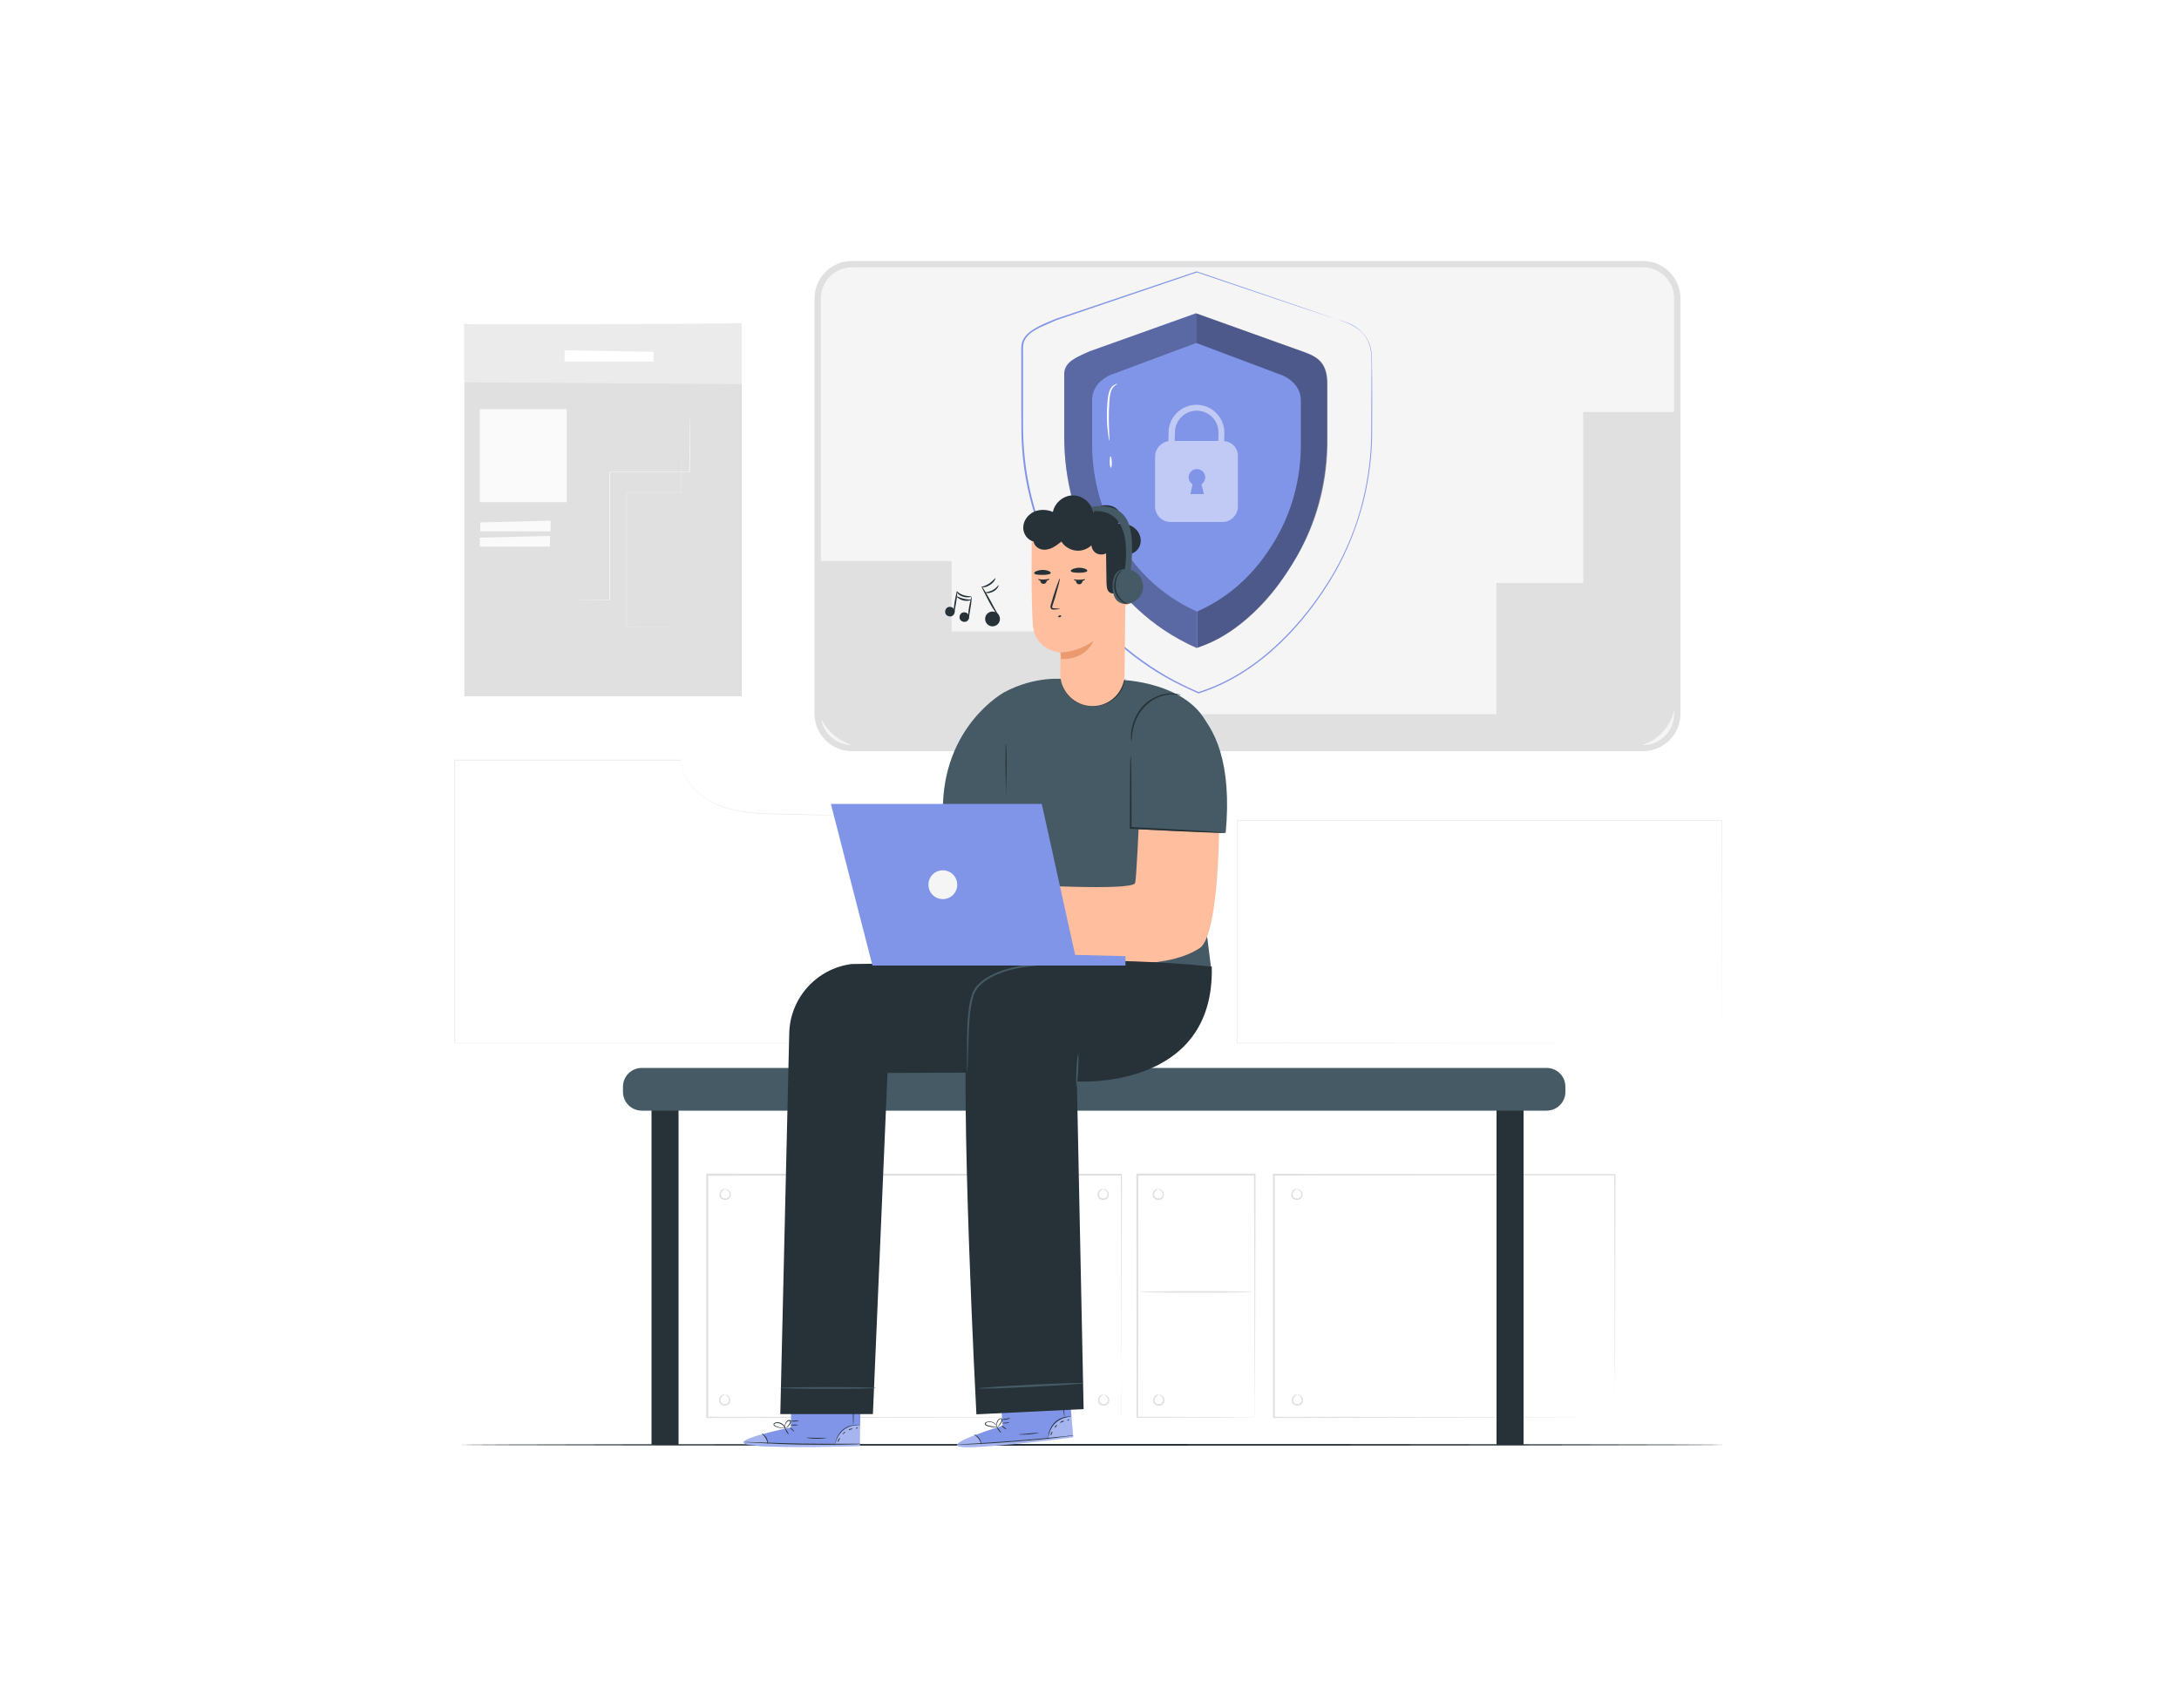 <?xml version="1.0" encoding="utf-8"?>
<!-- Generator: Adobe Illustrator 27.1.0, SVG Export Plug-In . SVG Version: 6.00 Build 0)  -->
<svg version="1.1" xmlns="http://www.w3.org/2000/svg" xmlns:xlink="http://www.w3.org/1999/xlink" x="0px" y="0px"
	 viewBox="0 0 1000 784" style="enable-background:new 0 0 1000 784;" xml:space="preserve">
<style type="text/css">
	.st0{fill:#FFFFFF;}
	.st1{display:none;}
	.st2{display:inline;fill:#F5F5F5;}
	.st3{fill:#F5F5F5;}
	.st4{fill:#E0E0E0;}
	.st5{fill:#EBEBEB;}
	.st6{fill:#FAFAFA;}
	.st7{fill:#263238;}
	.st8{fill:#455A64;}
	.st9{fill:#8095E8;}
	.st10{opacity:0.3;}
	.st11{opacity:0.4;}
	.st12{opacity:0.5;fill:#FFFFFF;}
	.st13{fill:#FFBE9D;}
	.st14{fill:#EB996E;}
</style>
<g id="Background_Complete">
	<rect x="-6.3" class="st0" width="1006.3" height="784"/>
</g>
<g id="Background_Simple" class="st1">
	<path class="st2" d="M684.5,162.1c12.3,54.9-10.9,114.5-52.8,152c-41.9,37.5-100.1,54.1-156.3,51.3c-40.1-2-94.3-17.2-124.9-43.3
		c-30.6-26-42.4-61.5-34.8-100.9c2.9-14.9,16.5-32.4,29-40.9c20-13.6,46.9-7.5,70.2-0.9s50.1,12.7,70.2-0.8
		c15.4-10.4,22.1-29.4,32.7-44.7c18-26,49.8-41.9,81.4-40.7c5.3,0.2,10.5,0.9,15.7,2c32.4,6.9,58.3,31.4,68.3,63L684.5,162.1z"/>
</g>
<g id="Floor">
</g>
<g id="Bench">
</g>
<g id="Shield">
</g>
<g id="Character">
	<g>
		<g>
			<g>
				<g>
					<path class="st3" d="M754,343.4H391c-8.7,0-15.7-7-15.7-15.7V137c0-8.7,7-15.7,15.7-15.7h363c8.7,0,15.7,7,15.7,15.7v190.7
						C769.7,336.3,762.7,343.4,754,343.4z"/>
					<path class="st4" d="M754,344.8H391c-9.5,0-17.2-7.7-17.2-17.2V137c0-9.5,7.7-17.2,17.2-17.2h363c9.5,0,17.2,7.7,17.2,17.2
						v190.7C771.2,337.1,763.5,344.8,754,344.8z M391,122.7c-7.9,0-14.3,6.4-14.3,14.3v190.7c0,7.9,6.4,14.3,14.3,14.3h363
						c7.9,0,14.3-6.4,14.3-14.3V137c0-7.9-6.4-14.3-14.3-14.3H391z"/>
				</g>
				<g>
					<path class="st4" d="M374.3,257.5h62.4v32.3h56.9v38h193.1v-60.2h39.9v-78.5h42.2v132.2c0,12-9.7,21.7-21.7,21.7H397.9
						c-13,0-23.6-10.6-23.6-23.6V257.5z"/>
				</g>
			</g>
			<g>
				<g>
					<path class="st5" d="M396.6,374.6c0,2.2-0.5,40.1-1.4,104.2l0,0.1h-0.1c-49.5,0-114.6,0-186.4,0h-0.2v-0.2c0-6.1,0-12.7,0-19.3
						c0-39,0-76.4,0-110.6v-0.1l0.1,0c39.1,0,74.2,0,103.7,0l0.1,0l0,0.1c0.3,3.7,1.7,7.1,3.7,10c2,2.9,4.5,5.3,7.2,7.2
						c5.5,3.8,11.7,5.5,17.5,6.4c5.8,0.9,11.3,1,16.3,1.1c5,0.1,9.6,0.2,13.8,0.3C387.3,374.4,395.6,374.6,396.6,374.6
						c-1.1,0-9.3-0.2-25.7-0.5c-4.1-0.1-8.7-0.2-13.7-0.3c-5-0.1-10.5-0.2-16.3-1.1c-5.8-0.9-12-2.6-17.5-6.4
						c-2.7-1.9-5.3-4.3-7.3-7.2c-2-2.9-3.4-6.4-3.7-10.1l0.1,0.1c-29.4,0-64.6,0-103.7,0l0.1-0.1c0,34.2,0,71.6,0,110.6
						c0,6.6,0,13.2,0,19.3l-0.2-0.2c71.8,0,136.9,0,186.4,0l-0.1,0.1C396,414.7,396.6,376.8,396.6,374.6z"/>
				</g>
			</g>
			<g>
				<g>
					<g>
						<path class="st4" d="M514.7,650.6c0,0,0-0.7,0-2c0-1.3,0-3.3,0-5.8c0-5.1,0-12.6-0.1-22.3c0-19.3-0.1-47.1-0.2-81.2l0.3,0.3
							c-51.1,0-117.6,0.1-190.1,0.1h0l0.4-0.4c0,39.4,0,77.1,0,111.4l-0.4-0.4c55.7,0.1,103.2,0.1,136.7,0.2
							c16.8,0,30.1,0.1,39.3,0.1c4.6,0,8.1,0,10.5,0c1.2,0,2.1,0,2.7,0C514.4,650.5,514.7,650.6,514.7,650.6s-0.3,0-0.9,0
							c-0.6,0-1.5,0-2.7,0c-2.4,0-5.9,0-10.4,0c-9.1,0-22.4,0.1-39.2,0.1c-33.6,0-81.2,0.1-137,0.2l-0.4,0l0-0.4
							c0-34.3,0-71.9,0-111.4l0-0.4h0.4h0c72.5,0,139,0.1,190.1,0.1l0.3,0l0,0.3c-0.1,34.2-0.1,62.1-0.2,81.4
							c0,9.6-0.1,17.1-0.1,22.2c0,2.5,0,4.5,0,5.8C514.7,649.9,514.7,650.6,514.7,650.6z"/>
					</g>
				</g>
				<g>
					<g>
						<path class="st4" d="M506.2,545.9c0,0.1-0.9,0.2-1.5,1.2c-0.3,0.5-0.5,1.2-0.2,1.9c0.2,0.7,1,1.1,1.9,1.1
							c0.9,0,1.6-0.6,1.8-1.3c0.2-0.7-0.1-1.4-0.4-1.9C507.1,546,506.2,546.1,506.2,545.9c0,0,0.2-0.1,0.6-0.1c0.4,0,1,0.3,1.4,0.8
							c0.5,0.5,0.9,1.4,0.6,2.4c-0.2,1-1.3,1.8-2.4,1.8c-1.1,0.1-2.3-0.6-2.6-1.6c-0.3-1,0-1.9,0.4-2.5c0.4-0.6,1-0.9,1.4-1
							C506,545.8,506.2,545.9,506.2,545.9z"/>
					</g>
				</g>
				<g>
					<g>
						<path class="st4" d="M332.7,545.9c0,0.1-0.9,0.2-1.5,1.2c-0.3,0.5-0.5,1.2-0.2,1.9c0.2,0.7,1,1.1,1.9,1.1
							c0.9,0,1.6-0.6,1.8-1.3c0.2-0.7-0.1-1.4-0.4-1.9C333.6,546,332.7,546.1,332.7,545.9c0,0,0.2-0.1,0.6-0.1c0.4,0,1,0.3,1.4,0.8
							c0.5,0.5,0.9,1.4,0.6,2.4c-0.2,1-1.3,1.8-2.4,1.8c-1.1,0.1-2.3-0.6-2.6-1.6c-0.3-1,0-1.9,0.4-2.5c0.4-0.6,1-0.9,1.4-1
							C332.5,545.8,332.7,545.9,332.7,545.9z"/>
					</g>
				</g>
				<g>
					<g>
						<path class="st4" d="M506.4,640.3c0,0.1-0.9,0.2-1.5,1.2c-0.3,0.5-0.5,1.2-0.2,1.9c0.2,0.7,1,1.1,1.9,1.1
							c0.9,0,1.6-0.6,1.8-1.3c0.2-0.7-0.1-1.4-0.4-1.9C507.3,640.3,506.4,640.4,506.4,640.3c0,0,0.2-0.1,0.6-0.1
							c0.4,0,1,0.3,1.4,0.8c0.5,0.5,0.9,1.4,0.6,2.4c-0.2,1-1.3,1.8-2.4,1.8c-1.1,0.1-2.3-0.6-2.6-1.6c-0.3-1,0-1.9,0.4-2.5
							c0.4-0.6,1-0.9,1.4-1C506.2,640.2,506.4,640.2,506.4,640.3z"/>
					</g>
				</g>
				<g>
					<g>
						<path class="st4" d="M531.5,545.9c0,0.1-0.9,0.2-1.5,1.2c-0.3,0.5-0.5,1.2-0.2,1.9c0.2,0.7,1,1.1,1.9,1.1
							c0.9,0,1.6-0.6,1.8-1.3c0.2-0.7-0.1-1.4-0.4-1.9C532.4,546,531.5,546.1,531.5,545.9c0,0,0.2-0.1,0.6-0.1c0.4,0,1,0.3,1.4,0.8
							c0.5,0.5,0.9,1.4,0.6,2.4c-0.2,1-1.3,1.8-2.4,1.8c-1.1,0.1-2.3-0.6-2.6-1.6c-0.3-1,0-1.9,0.4-2.5c0.4-0.6,1-0.9,1.4-1
							C531.3,545.8,531.5,545.9,531.5,545.9z"/>
					</g>
				</g>
				<g>
					<g>
						<path class="st4" d="M531.7,640.3c0,0.1-0.9,0.2-1.5,1.2c-0.3,0.5-0.5,1.2-0.2,1.9c0.2,0.7,1,1.1,1.9,1.1
							c0.9,0,1.6-0.6,1.8-1.3c0.2-0.7-0.1-1.4-0.4-1.9C532.6,640.3,531.7,640.4,531.7,640.3c0,0,0.2-0.1,0.6-0.1
							c0.4,0,1,0.3,1.4,0.8c0.5,0.5,0.9,1.4,0.6,2.4c-0.2,1-1.3,1.8-2.4,1.8c-1.1,0.1-2.3-0.6-2.6-1.6c-0.3-1,0-1.9,0.4-2.5
							c0.4-0.6,1-0.9,1.4-1C531.5,640.2,531.7,640.2,531.7,640.3z"/>
					</g>
				</g>
				<g>
					<g>
						<path class="st4" d="M595.1,545.9c0,0.1-0.9,0.2-1.5,1.2c-0.3,0.5-0.5,1.2-0.2,1.9c0.2,0.7,1,1.1,1.9,1.1
							c0.9,0,1.6-0.6,1.8-1.3c0.2-0.7-0.1-1.4-0.4-1.9C596,546,595.1,546.1,595.1,545.9c0,0,0.2-0.1,0.6-0.1c0.4,0,1,0.3,1.4,0.8
							c0.5,0.5,0.9,1.4,0.6,2.4c-0.2,1-1.3,1.8-2.4,1.8c-1.1,0.1-2.3-0.6-2.6-1.6c-0.3-1,0-1.9,0.4-2.5c0.4-0.6,1-0.9,1.4-1
							C594.9,545.8,595.1,545.9,595.1,545.9z"/>
					</g>
				</g>
				<g>
					<g>
						<path class="st4" d="M595.3,640.3c0,0.1-0.9,0.2-1.5,1.2c-0.3,0.5-0.5,1.2-0.2,1.9c0.2,0.7,1,1.1,1.9,1.1
							c0.9,0,1.6-0.6,1.8-1.3c0.2-0.7-0.1-1.4-0.4-1.9C596.2,640.3,595.3,640.4,595.3,640.3c0,0,0.2-0.1,0.6-0.1
							c0.4,0,1,0.3,1.4,0.8c0.5,0.5,0.9,1.4,0.6,2.4c-0.2,1-1.3,1.8-2.4,1.8c-1.1,0.1-2.3-0.6-2.6-1.6c-0.3-1,0-1.9,0.4-2.5
							c0.4-0.6,1-0.9,1.4-1C595.1,640.2,595.3,640.2,595.3,640.3z"/>
					</g>
				</g>
				<g>
					<g>
						<path class="st4" d="M332.5,640.3c0,0.1-0.9,0.2-1.5,1.2c-0.3,0.5-0.5,1.2-0.2,1.9c0.2,0.7,1,1.1,1.9,1.1
							c0.9,0,1.6-0.6,1.8-1.3c0.2-0.7-0.1-1.4-0.4-1.9C333.4,640.3,332.5,640.4,332.5,640.3c0,0,0.2-0.1,0.6-0.1
							c0.4,0,1,0.3,1.4,0.8c0.5,0.5,0.9,1.4,0.6,2.4c-0.2,1-1.3,1.8-2.4,1.8c-1.1,0.1-2.3-0.6-2.6-1.6c-0.3-1,0-1.9,0.4-2.5
							c0.4-0.6,1-0.9,1.4-1C332.3,640.2,332.5,640.2,332.5,640.3z"/>
					</g>
				</g>
				<g>
					<g>
						<path class="st4" d="M575.8,650.6c0,0,0-0.2,0-0.6c0-0.4,0-0.9,0-1.6c0-1.4,0-3.5,0-6.2c0-5.4-0.1-13.2-0.1-23.1
							c0-19.7-0.1-47.5-0.2-79.9l0.4,0.4c-16.7,0-34.9,0-53.9,0h0l0.4-0.4c0,43.1-0.1,82.3-0.1,111.4l-0.3-0.3
							c16.6,0.1,30,0.1,39.4,0.1c4.7,0,8.3,0.1,10.8,0.1c1.2,0,2.2,0,2.8,0C575.4,650.5,575.8,650.6,575.8,650.6s-0.3,0-0.9,0
							c-0.7,0-1.6,0-2.8,0c-2.5,0-6.1,0-10.7,0.1c-9.4,0-22.9,0.1-39.5,0.1l-0.3,0l0-0.3c0-29.1-0.1-68.3-0.1-111.4l0-0.4h0.4h0
							c19,0,37.2,0,53.9,0l0.4,0l0,0.4c-0.1,32.5-0.1,60.4-0.2,80.2c0,9.8-0.1,17.6-0.1,23c0,2.6,0,4.7,0,6.1c0,0.7,0,1.2,0,1.6
							C575.8,650.4,575.8,650.6,575.8,650.6z"/>
					</g>
				</g>
				<g>
					<g>
						<path class="st4" d="M574.5,593c0,0.2-11.4,0.4-25.6,0.4c-14.1,0-25.6-0.2-25.6-0.4c0-0.2,11.4-0.4,25.6-0.4
							C563.1,592.6,574.5,592.8,574.5,593z"/>
					</g>
				</g>
				<g>
					<g>
						<path class="st4" d="M741.1,650.6c0,0,0-0.7,0-2c0-1.4,0-3.3,0-5.9c0-5.2,0-12.8-0.1-22.5c0-19.4-0.1-47.2-0.2-81l0.3,0.3
							c-43.7,0-97.9,0-156.5,0.1h0l0.4-0.4c0,39.9,0,77.7,0,111.4l-0.3-0.3c46.2,0.1,85.3,0.1,112.8,0.2c13.8,0,24.7,0.1,32.2,0.1
							c3.7,0,6.6,0,8.5,0c1,0,1.7,0,2.2,0C740.8,650.5,741.1,650.6,741.1,650.6s-0.2,0-0.7,0c-0.5,0-1.2,0-2.2,0c-1.9,0-4.8,0-8.5,0
							c-7.5,0-18.3,0.1-32.1,0.1c-27.6,0-66.8,0.1-113.1,0.2l-0.3,0l0-0.3c0-33.7,0-71.5,0-111.4l0-0.4h0.4h0
							c58.6,0,112.8,0.1,156.5,0.1l0.3,0l0,0.3c-0.1,33.9-0.1,61.7-0.2,81.1c0,9.7-0.1,17.2-0.1,22.4c0,2.6,0,4.5,0,5.8
							C741.1,649.9,741.1,650.6,741.1,650.6z"/>
					</g>
				</g>
			</g>
			<g>
				<g>
					<path class="st4" d="M213.1,148.6v171h127.3V148.5C340.3,148.5,213.1,149.9,213.1,148.6z"/>
				</g>
				<g>
					<polygon class="st5" points="213.1,148.9 213.1,175.5 340.4,176.3 340.4,148.6 					"/>
				</g>
				<g>
					<path class="st0" d="M259.1,160.8v5.2h40.8v-4.5C299.9,161.5,260.1,160.8,259.1,160.8z"/>
				</g>
				<g>
					<rect x="220.2" y="187.8" class="st6" width="39.9" height="42.7"/>
				</g>
				<g>
					<g>
						<path class="st6" d="M254.4,275.3c0,0,0.6,0,1.8,0c1.2,0,2.9,0,5.1,0c4.4,0,10.8,0,18.5-0.1l-0.1,0.1c0-12.7,0-29.5,0-47.9
							c0-3.6,0-7.2,0-10.7v-0.1l0.1,0c13.9,0,26.6,0,36.6,0l-0.1,0.1c0.1-7.9,0.2-14.4,0.3-18.9c0-2.2,0.1-3.9,0.1-5.2
							c0-1.2,0.1-1.8,0.1-1.8s0,0.6,0,1.8c0,1.2,0,3,0,5.2c0,4.5-0.1,11-0.2,18.9l0,0.1h-0.1c-10.1,0-22.7,0-36.6,0l0.1-0.1
							c0,3.5,0,7.1,0,10.7c0,18.4,0,35.2,0,47.9l0,0.1l-0.1,0c-7.8,0-14.1,0-18.5-0.1c-2.1,0-3.8,0-5.1,0
							C255,275.3,254.4,275.3,254.4,275.3z"/>
					</g>
				</g>
				<g>
					<g>
						<path class="st5" d="M329.5,287.9c0,0-1,0-3,0c-2,0-4.9,0-8.5,0c-7.4,0-17.9,0-30.4,0.1l-0.1,0l0-0.1c0-12.3,0-26.8,0-42.2
							c0-6.8,0-13.4,0-19.7l0-0.1l0.1,0c9.1,0,17.5,0,25.1,0l-0.1,0.1c0-11.8,0-21.6,0.1-28.6c0-3.4,0-6.1,0-8c0-1.8,0-2.8,0-2.8
							s0,1,0,2.8c0,1.9,0,4.6,0,8c0,6.9,0,16.8,0.1,28.6l0,0.1h-0.1c-7.6,0-16.1,0-25.1,0l0.1-0.1c0,6.3,0,12.9,0,19.7
							c0,15.5,0,29.9,0,42.2l-0.1-0.1c12.6,0,23,0,30.4,0.1c3.6,0,6.5,0,8.5,0C328.4,287.9,329.5,287.9,329.5,287.9z"/>
					</g>
				</g>
				<g>
					<polygon class="st6" points="220.4,239.8 220.4,243.9 252.7,243.9 252.7,239 					"/>
				</g>
				<g>
					<polygon class="st6" points="220.2,246.8 220.2,250.9 252.4,250.9 252.4,246 					"/>
				</g>
			</g>
			<g>
				<g>
					<path class="st5" d="M790.1,478.8c0-2.2,0-39.3-0.1-102.2l0.1,0.1c-57.7,0-136.1,0-222.4,0h0l0.2-0.2c0,35.9,0,70.5,0,102.2
						l-0.1-0.1C697.1,478.8,786.8,478.8,790.1,478.8c-3.3,0-93.1,0.1-222.4,0.1h-0.1v-0.1c0-31.7,0-66.2,0-102.2v-0.2h0.2h0
						c86.3,0,164.8,0,222.4,0h0.1l0,0.1C790.2,439.6,790.1,476.7,790.1,478.8z"/>
				</g>
			</g>
		</g>
		<g>
			<g>
				<path class="st7" d="M791.4,663.2c0,0.2-129.9,0.4-290.2,0.4c-160.3,0-290.2-0.2-290.2-0.4c0-0.2,129.9-0.4,290.2-0.4
					C661.4,662.8,791.4,663,791.4,663.2z"/>
			</g>
		</g>
		<g>
			<rect x="299" y="508.2" class="st7" width="12.4" height="155"/>
			<rect x="686.8" y="508.2" class="st7" width="12.4" height="155"/>
			<path class="st8" d="M709.8,509.8H294.5c-4.8,0-8.6-3.9-8.6-8.6v-2.4c0-4.8,3.9-8.6,8.6-8.6h415.3c4.8,0,8.6,3.9,8.6,8.6v2.4
				C718.4,505.9,714.6,509.8,709.8,509.8z"/>
		</g>
		<g>
			<g>
				<g>
					<g>
						<g>
							<path class="st9" d="M597.9,161.4l-49.1-17.6l-48.7,17.4c-6.2,2.9-11.7,4.7-11.7,10.5v28.8c0,20,5.2,39.8,16,57.4
								c9.1,14.7,23.1,29.9,44.8,39.5c19.9-6.5,34.7-23.7,43.8-38.4c10.8-17.5,16-37.3,16-57.4v-25.9
								C609.1,167.4,604.7,163.4,597.9,161.4z"/>
						</g>
					</g>
					<g class="st10">
						<path d="M549.3,280.7c-17.1-7.6-28.2-19.9-35.4-31.5c-8.5-13.9-12.7-29.5-12.7-45.4v-20.2c0-4.6,2.8-8.9,8.2-11.4l39.4-14.7
							l0-13.6l-48.7,17.4c-5.1,2.2-11.7,4.7-11.7,10.5v28.8c0,20,5.2,39.8,16,57.4c9.1,14.7,23.1,29.9,44.8,39.5V280.7z"/>
					</g>
					<g class="st11">
						<path d="M549.3,297.4c3.4-1.2,6.6-2.5,9.7-4.1c8.2-4.4,15.1-10.5,20.4-16.1c5.9-6.2,10.4-12.9,14.2-19.1
							c10.8-17.5,16-37.3,15.6-57.9l0-23.8c0-11.8-6.1-12.7-11.2-15l-49.1-17.6l0,13.6l39.9,15c5.5,2.6,8.2,6.8,8.2,11.4V204
							c0,15.8-4.1,31.5-12.7,45.4c-7.2,11.7-17.8,23.7-34.9,31.3V297.4z"/>
					</g>
				</g>
				<path class="st12" d="M561.8,202.5l0.1-3.9c0-7-5.7-12.8-12.8-12.8c-7,0-12.8,5.7-12.8,12.7l-0.1,4c-3.4,0.5-6.1,3.5-6.1,7.1
					v22.9c0,3.9,3.2,7.1,7.1,7.1h23.8c3.9,0,7.1-3.2,7.1-7.1v-22.9C568.3,205.8,565.5,202.8,561.8,202.5z M552.5,226.8h-6.2l1-4.5
					c-1.1-0.7-1.8-1.9-1.8-3.2c0-2.1,1.7-3.8,3.8-3.8c2.1,0,3.8,1.7,3.8,3.8c0,1.3-0.7,2.5-1.7,3.2
					C551.8,224,552.5,226.8,552.5,226.8z M559.1,202.4h-20l0.1-3.9c0-5.5,4.5-10,10-10c5.5,0,10,4.5,10,10L559.1,202.4z"/>
				<g>
					<path class="st0" d="M509.1,202.2c-0.1,0-0.4-1.5-0.7-4c-0.3-2.5-0.5-6-0.4-9.8c0.1-1.9,0.2-3.7,0.4-5.4
						c0.2-1.6,0.5-3.2,1.1-4.3c0.6-1.2,1.5-1.9,2.2-2.2c0.7-0.3,1.1-0.3,1.1-0.2c0.1,0.1-1.7,0.5-2.7,2.7c-0.5,1.1-0.7,2.5-0.9,4.1
						c-0.1,1.6-0.2,3.4-0.3,5.3c-0.1,3.8,0,7.2,0.1,9.7C509.1,200.6,509.3,202.2,509.1,202.2z"/>
				</g>
				<g>
					<path class="st0" d="M509.8,214.7c-0.2,0-0.5-1.2-0.5-2.6c0-1.5,0.1-2.7,0.4-2.7c0.2,0,0.5,1.2,0.5,2.6
						C510.3,213.5,510.1,214.7,509.8,214.7z"/>
				</g>
			</g>
			<g>
				<g>
					<g>
						<g>
							<path class="st9" d="M614.6,146.9c0,0,1.4,0.3,3.9,1.3c1.3,0.5,2.8,1.2,4.4,2.4c1.6,1.2,3.3,2.8,4.6,5.1
								c1.3,2.3,2,5.1,2.1,8.3c0.1,3.2,0,6.6,0.1,10.3c0,7.4,0.1,15.9,0,25.3c-0.1,9.4-1.3,19.8-4,30.7
								c-2.8,10.9-7.1,22.2-13.5,33.3c-6.4,11-14.6,22-24.8,31.8c-10.2,9.7-22.7,18.3-37.4,22.9l-0.1,0l-0.1-0.1
								c-5-2.2-10.1-4.6-15-7.4c-4.9-2.8-9.7-6-14.3-9.5c-9.3-7-17.7-15.6-25-25.2c-7.9-10.5-14.2-22-18.6-33.9
								c-4.4-11.9-7-24.2-7.8-36.2c-0.5-6-0.3-12-0.4-17.8c0-5.8,0-11.6,0-17.3c0-2.8,0-5.6,0-8.4c0-1.4-0.1-2.8,0.1-4.2
								c0.2-1.4,0.8-2.8,1.7-3.9c1.8-2.2,4.3-3.6,6.6-4.8c2.4-1.2,4.9-2.2,7.3-3.2l0,0l0,0c24.6-8.3,46.4-15.6,64.7-21.8l0.1,0
								l0.1,0c20.5,7,36.8,12.6,48,16.4c5.6,1.9,9.9,3.4,12.8,4.4c1.4,0.5,2.5,0.9,3.3,1.2C614.2,146.7,614.6,146.9,614.6,146.9
								s-0.4-0.1-1.1-0.3c-0.8-0.3-1.9-0.6-3.3-1.1c-2.9-1-7.3-2.4-12.9-4.3c-11.2-3.8-27.6-9.3-48.1-16.2l0.2,0
								c-18.3,6.2-40.1,13.6-64.7,22l0,0c-2.4,1.1-4.8,2.1-7.2,3.2c-2.4,1.2-4.8,2.5-6.4,4.6c-0.8,1-1.4,2.3-1.5,3.6
								c-0.2,1.3-0.1,2.7-0.1,4.1c0,2.8,0,5.6,0,8.4c0,5.7,0,11.4,0,17.3c0,5.9-0.1,11.8,0.4,17.8c0.9,12,3.4,24.2,7.8,36
								c4.4,11.8,10.6,23.3,18.5,33.7c7.2,9.6,15.6,18.1,24.8,25.1c4.6,3.5,9.4,6.7,14.2,9.5c4.9,2.8,9.9,5.2,14.9,7.4l-0.2,0
								c14.5-4.5,26.9-13,37.1-22.7c10.2-9.7,18.3-20.6,24.8-31.6c6.4-11,10.8-22.3,13.5-33.2c2.7-10.8,3.9-21.2,4-30.6
								c0-9.4,0.1-17.9,0.1-25.3c0-3.7,0.1-7.1,0-10.3c-0.1-3.1-0.8-6-2-8.2c-1.2-2.3-2.9-3.9-4.5-5c-1.6-1.1-3.1-1.9-4.3-2.4
								c-1.2-0.5-2.2-0.9-2.9-1.1C614.9,147,614.6,146.9,614.6,146.9z"/>
						</g>
					</g>
				</g>
			</g>
		</g>
		<g>
			<g>
				<g>
					<g>
						<g>
							<path class="st8" d="M461.7,376.2l3.6,68.3l90.8,2.1l-6.7-53l6.9-54.3c-4.6-25.4-40.1-27.1-40.1-27.1l-27.9-0.5
								c0,0-13.1-1.7-27.5,6.1c0,0-28.4,15.4-28.1,54.6"/>
						</g>
						<g>
							<g>
								<path class="st7" d="M516.5,311.4c-0.2-0.1-0.5,2.4-2.5,5.5c-1.9,3.1-6.5,6.5-12.3,6.4c-5.7,0.1-10.4-3.2-12.3-6.4
									c-1-1.6-1.5-3-1.8-4c-0.3-1-0.4-1.6-0.5-1.6c0,0,0,0.6,0.1,1.7c0.2,1,0.6,2.6,1.6,4.3c1,1.7,2.6,3.4,4.8,4.7
									c2.2,1.3,5,2.2,8,2.2c3,0,5.8-0.9,8-2.2c2.2-1.3,3.8-3.1,4.8-4.8c1-1.7,1.4-3.2,1.7-4.2C516.5,312,516.5,311.4,516.5,311.4z
									"/>
							</g>
						</g>
					</g>
					<g>
						<g>
							<g>
								<path class="st13" d="M537.8,334.2c-8.8,7-14.1,17.4-14.5,28.6c-0.7,17.3-1.8,41.4-2.4,42.6c-2,3.7-54.5,0.6-60.1,0.2
									c-0.9-0.3-2.9-0.9-6.7-2.1c0,0-12.3-10.6-14.5-7.4c-2.2,3.2,6.5,5.2,8.1,11.5c1.7,6.3-15.8,1.4-16.9,0.6l-4.5-1.3
									c0,0,2.7,8.6,5,11.3c7.3,8.7,23.9,13,23.9,13s68,22.1,95.5,3.9c9-6,10.5-64.5,7.1-87.1c-1.3-8.9-9.1-15.5-18.1-15.4
									L537.8,334.2z"/>
							</g>
							<g>
								<g>
									<path class="st14" d="M436.9,416.6c0.1-0.1-1.9-1-4.1-2.2c-2.3-1.2-4.1-2.2-4.2-2.1c-0.1,0.1,1.6,1.4,4,2.5
										C434.8,416.1,436.8,416.7,436.9,416.6z"/>
								</g>
							</g>
						</g>
						<g>
							<g>
								<path class="st8" d="M549,326c8.4,8,16.5,24.1,13.5,56.3l-44.7-1.8l1.2-44c0.1-4.5,2.2-8.6,5.8-11.4l0,0
									C532,319.4,542.4,319.7,549,326z"/>
							</g>
						</g>
					</g>
				</g>
				<g>
					<g>
						<g>
							<g>
								<g>
									<g>
										<path class="st9" d="M460.1,654.4l-1.2-16.9l31.6-2.5l2,24.7l-2,0.3c-8.7,1.2-44.2,5.3-50.2,4
											C433.7,662.5,460.1,654.4,460.1,654.4z"/>
									</g>
								</g>
							</g>
							<g class="st10">
								<g>
									<g>
										<path class="st0" d="M481.1,660.3c0.2-2.7,1.5-5.2,3.5-7.1c2-1.8,4.5-2.9,7.2-2.9l0.7,8.8L481.1,660.3z"/>
									</g>
								</g>
							</g>
						</g>
						<g class="st10">
							<g>
								<g>
									<path class="st0" d="M447.3,658.8c0,0-9.2,3.4-7.9,4.9c1.3,1.5,37.4-1.4,53.2-4l-0.1-0.7l-42.1,3.7
										C450.4,662.6,449.1,658.7,447.3,658.8z"/>
								</g>
							</g>
						</g>
						<g>
							<g>
								<g>
									<g>
										<path class="st7" d="M492.9,658.9c0,0-0.2,0-0.5,0.1c-0.5,0.1-1,0.1-1.6,0.2c-1.6,0.2-3.5,0.4-5.7,0.7
											c-4.8,0.6-11.5,1.2-18.9,1.8c-7.4,0.6-14.1,1-19,1.2c-2.3,0.1-4.2,0.2-5.8,0.2c-0.6,0-1.1,0-1.6,0c-0.4,0-0.5,0-0.5,0
											c0,0,0.2,0,0.5-0.1c0.5,0,1-0.1,1.6-0.1c1.6-0.1,3.5-0.2,5.8-0.3c4.9-0.3,11.6-0.7,19-1.3c7.4-0.6,14.1-1.2,18.9-1.7
											c2.3-0.2,4.2-0.4,5.7-0.6c0.6-0.1,1.1-0.1,1.6-0.1C492.7,658.9,492.9,658.9,492.9,658.9z"/>
									</g>
								</g>
							</g>
						</g>
						<g>
							<g>
								<g>
									<g>
										<path class="st7" d="M450.4,663.1c-0.1,0-0.3-1.3-1.3-2.7c-1-1.3-2.2-1.9-2.1-2c0-0.1,1.4,0.4,2.4,1.8
											C450.5,661.7,450.5,663.2,450.4,663.1z"/>
									</g>
								</g>
							</g>
						</g>
						<g>
							<g>
								<g>
									<g>
										<path class="st7" d="M459.4,657.7c-0.1,0.1-0.6-0.4-1.1-1.1c-0.5-0.7-0.9-1.3-0.8-1.4c0.1-0.1,0.6,0.4,1.1,1.1
											C459.1,657,459.5,657.6,459.4,657.7z"/>
									</g>
								</g>
							</g>
						</g>
						<g>
							<g>
								<g>
									<g>
										<path class="st7" d="M461.8,656.1c-0.1,0.1-0.6-0.2-1.2-0.7c-0.6-0.4-1-0.9-0.9-1c0.1-0.1,0.6,0.2,1.2,0.7
											C461.5,655.6,461.9,656,461.8,656.1z"/>
									</g>
								</g>
							</g>
						</g>
						<g>
							<g>
								<g>
									<g>
										<path class="st7" d="M463.2,653c0,0.1-0.7,0.3-1.6,0.3s-1.7,0.1-1.7,0c0-0.1,0.7-0.3,1.6-0.3
											C462.5,652.9,463.2,652.9,463.2,653z"/>
									</g>
								</g>
							</g>
						</g>
						<g>
							<g>
								<g>
									<g>
										<path class="st7" d="M463.6,650.9c0,0.1-0.7,0.5-1.8,0.7c-1.1,0.2-1.9,0-1.9-0.1c0-0.1,0.9-0.1,1.9-0.3
											C462.8,651,463.6,650.8,463.6,650.9z"/>
									</g>
								</g>
							</g>
						</g>
						<g>
							<g>
								<g>
									<g>
										<path class="st7" d="M458.1,655c0,0-0.8,0.2-2,0.1c-0.6,0-1.4-0.1-2.2-0.3c-0.4-0.1-0.8-0.2-1.3-0.4
											c-0.2-0.1-0.4-0.3-0.6-0.6c-0.1-0.3,0-0.7,0.2-0.8c1.9-1.2,3.9-0.2,4.7,0.7c0.4,0.5,0.7,1,0.8,1.3
											c0.1,0.3,0.1,0.5,0.1,0.5c-0.1,0-0.2-0.8-1.1-1.7c-0.4-0.4-1-0.8-1.8-1c-0.7-0.2-1.8-0.1-2.4,0.4
											c-0.3,0.3-0.1,0.6,0.2,0.8c0.4,0.2,0.8,0.3,1.2,0.4c0.8,0.2,1.5,0.3,2.1,0.4C457.3,655,458.1,654.9,458.1,655z"/>
									</g>
								</g>
							</g>
						</g>
						<g>
							<g>
								<g>
									<g>
										<path class="st7" d="M457.6,655.1c0,0-0.4-0.5-0.3-1.4c0-0.5,0.1-1,0.4-1.5c0.3-0.5,0.7-1.1,1.6-1.2
											c0.5,0,0.7,0.5,0.7,0.9c0,0.4-0.1,0.7-0.3,0.9c-0.3,0.5-0.6,1-0.9,1.3c-0.6,0.7-1.1,0.9-1.1,0.9c0,0,0.4-0.4,0.9-1.1
											c0.3-0.3,0.5-0.8,0.8-1.3c0.2-0.5,0.4-1.2-0.1-1.3c-0.5,0-1,0.5-1.3,1c-0.3,0.5-0.4,1-0.5,1.4
											C457.4,654.6,457.6,655.1,457.6,655.1z"/>
									</g>
								</g>
							</g>
						</g>
						<g>
							<g>
								<g>
									<g>
										<path class="st7" d="M491.6,650.3c0,0.1-0.9,0-2.3,0.3c-1.4,0.3-3.3,1-4.9,2.5c-1.6,1.5-2.5,3.4-2.8,4.7
											c-0.4,1.4-0.4,2.3-0.4,2.3c0,0-0.1-0.2-0.1-0.6c0-0.4,0.1-1,0.2-1.7c0.3-1.4,1.2-3.4,2.8-5c1.7-1.6,3.7-2.3,5.1-2.5
											c0.7-0.1,1.3-0.1,1.7-0.1C491.4,650.3,491.6,650.3,491.6,650.3z"/>
									</g>
								</g>
							</g>
						</g>
						<g>
							<g>
								<g>
									<g>
										<path class="st7" d="M487.3,637.4c0.1,0,0.5,2.9,0.8,6.5c0.3,3.6,0.5,6.5,0.4,6.5c-0.1,0-0.5-2.9-0.8-6.5
											C487.4,640.4,487.2,637.4,487.3,637.4z"/>
									</g>
								</g>
							</g>
						</g>
						<g>
							<g>
								<g>
									<g>
										<path class="st7" d="M476.8,657.6c0,0.1-2,0.6-4.6,0.8c-2.6,0.2-4.7,0.1-4.7,0c0-0.1,2.1-0.1,4.6-0.4
											C474.8,657.8,476.8,657.5,476.8,657.6z"/>
									</g>
								</g>
							</g>
						</g>
						<g>
							<g>
								<g>
									<g>
										<path class="st7" d="M483,657.1c0.1,0.1-0.1,0.5-0.3,0.9c-0.2,0.5-0.3,0.9-0.4,0.9c-0.1,0-0.2-0.5,0-1.1
											C482.6,657.3,483,657,483,657.1z"/>
									</g>
								</g>
							</g>
						</g>
						<g>
							<g>
								<g>
									<g>
										<path class="st7" d="M485.1,654c0.1,0.1-0.1,0.4-0.4,0.8c-0.3,0.4-0.6,0.6-0.7,0.5c-0.1-0.1,0.1-0.4,0.4-0.8
											C484.8,654.2,485.1,653.9,485.1,654z"/>
									</g>
								</g>
							</g>
						</g>
						<g>
							<g>
								<g>
									<g>
										<path class="st7" d="M488.4,652.4c0,0.1-0.4,0.1-0.9,0.3c-0.5,0.2-0.8,0.5-0.9,0.4c-0.1-0.1,0.1-0.5,0.7-0.8
											C487.9,652.1,488.4,652.3,488.4,652.4z"/>
									</g>
								</g>
							</g>
						</g>
						<g>
							<g>
								<g>
									<g>
										<path class="st7" d="M490.7,651.6c0,0.1-0.1,0.3-0.4,0.4c-0.3,0.1-0.5,0.1-0.5,0c0-0.1,0.1-0.3,0.4-0.4
											C490.4,651.5,490.7,651.5,490.7,651.6z"/>
									</g>
								</g>
							</g>
						</g>
					</g>
				</g>
				<g>
					<g>
						<g>
							<g>
								<g>
									<g>
										<path class="st9" d="M362.9,655.2l0.4-16.9l31.7,0.6l-0.4,24.8l-2,0.1c-8.8,0.3-44.6,1-50.4-0.9
											C335.9,660.7,362.9,655.2,362.9,655.2z"/>
									</g>
								</g>
							</g>
							<g class="st10">
								<g>
									<g>
										<path class="st0" d="M383.2,663.1c0.5-2.6,2-5.1,4.2-6.7c2.2-1.6,4.8-2.4,7.5-2.2l-0.2,8.9L383.2,663.1z"/>
									</g>
								</g>
							</g>
						</g>
						<g class="st10">
							<g>
								<g>
									<path class="st0" d="M349.7,658.3c0,0-9.5,2.5-8.3,4.1c1.1,1.6,37.3,2.2,53.3,1.1l0-0.7l-42.2-0.4
										C352.4,662.5,351.6,658.5,349.7,658.3z"/>
								</g>
							</g>
						</g>
						<g>
							<g>
								<g>
									<g>
										<path class="st7" d="M395.2,662.9c0,0-0.2,0-0.5,0c-0.5,0-1,0-1.6,0.1c-1.6,0-3.5,0.1-5.8,0.1c-4.9,0.1-11.6,0.1-19,0
											c-7.4-0.1-14.2-0.4-19-0.7c-2.3-0.1-4.2-0.3-5.8-0.3c-0.6,0-1.1-0.1-1.6-0.1c-0.4,0-0.5-0.1-0.5-0.1c0,0,0.2,0,0.5,0
											c0.5,0,1,0,1.6,0c1.6,0.1,3.5,0.1,5.8,0.2c4.9,0.2,11.6,0.4,19,0.5c7.4,0.1,14.2,0.1,19,0.1c2.3,0,4.2,0,5.8,0
											c0.6,0,1.1,0,1.6,0C395,662.9,395.2,662.9,395.2,662.9z"/>
									</g>
								</g>
							</g>
						</g>
						<g>
							<g>
								<g>
									<g>
										<path class="st7" d="M352.4,663c-0.1,0-0.2-1.4-1-2.8c-0.8-1.4-2-2.1-1.9-2.2c0-0.1,1.4,0.5,2.3,2
											C352.6,661.5,352.5,663,352.4,663z"/>
									</g>
								</g>
							</g>
						</g>
						<g>
							<g>
								<g>
									<g>
										<path class="st7" d="M361.9,658.4c-0.1,0.1-0.5-0.5-1-1.2c-0.4-0.7-0.7-1.4-0.6-1.4c0.1-0.1,0.5,0.5,1,1.2
											C361.7,657.7,362,658.3,361.9,658.4z"/>
									</g>
								</g>
							</g>
						</g>
						<g>
							<g>
								<g>
									<g>
										<path class="st7" d="M364.5,657.1c-0.1,0.1-0.6-0.3-1.1-0.8c-0.5-0.5-0.9-1-0.8-1c0.1-0.1,0.6,0.3,1.1,0.8
											C364.2,656.5,364.5,657,364.5,657.1z"/>
									</g>
								</g>
							</g>
						</g>
						<g>
							<g>
								<g>
									<g>
										<path class="st7" d="M366.2,654.1c0,0.1-0.7,0.2-1.7,0.2c-0.9,0-1.7-0.1-1.7-0.2c0-0.1,0.7-0.2,1.7-0.2
											C365.4,653.9,366.2,654,366.2,654.1z"/>
									</g>
								</g>
							</g>
						</g>
						<g>
							<g>
								<g>
									<g>
										<path class="st7" d="M366.7,652c0,0.1-0.8,0.4-1.9,0.5c-1.1,0.1-1.9-0.2-1.9-0.3c0-0.1,0.9,0,1.9-0.1
											C365.9,652.1,366.7,651.9,366.7,652z"/>
									</g>
								</g>
							</g>
						</g>
						<g>
							<g>
								<g>
									<g>
										<path class="st7" d="M360.9,655.6c0,0-0.8,0.1-2,0c-0.6-0.1-1.4-0.2-2.2-0.5c-0.4-0.1-0.8-0.3-1.2-0.5
											c-0.2-0.1-0.4-0.3-0.5-0.6c-0.1-0.3,0.1-0.6,0.3-0.8c2-1,3.9,0.2,4.6,1.2c0.4,0.5,0.6,1,0.6,1.4c0.1,0.4,0.1,0.5,0,0.6
											c-0.1,0-0.1-0.8-0.9-1.8c-0.4-0.5-1-0.9-1.7-1.2c-0.7-0.2-1.7-0.3-2.4,0.1c-0.3,0.2-0.2,0.6,0.1,0.8
											c0.3,0.2,0.8,0.4,1.1,0.5c0.8,0.3,1.5,0.5,2.1,0.6C360.1,655.5,360.9,655.5,360.9,655.6z"/>
									</g>
								</g>
							</g>
						</g>
						<g>
							<g>
								<g>
									<g>
										<path class="st7" d="M360.3,655.7c0,0-0.3-0.5-0.2-1.4c0.1-0.4,0.2-1,0.6-1.5c0.4-0.4,0.8-1.1,1.7-1
											c0.5,0.1,0.7,0.6,0.6,1c0,0.4-0.2,0.7-0.4,0.9c-0.3,0.5-0.7,0.9-1,1.2c-0.7,0.6-1.2,0.8-1.2,0.8c0-0.1,0.4-0.4,1-1
											c0.3-0.3,0.6-0.7,0.9-1.2c0.3-0.4,0.5-1.2,0-1.3c-0.5-0.1-1,0.4-1.4,0.8c-0.3,0.4-0.5,0.9-0.6,1.3
											C360.2,655.2,360.4,655.7,360.3,655.7z"/>
									</g>
								</g>
							</g>
						</g>
						<g>
							<g>
								<g>
									<g>
										<path class="st7" d="M394.7,654.2c0,0.1-0.9-0.1-2.3,0c-1.4,0.1-3.4,0.7-5.1,2c-1.7,1.3-2.8,3.1-3.3,4.5
											c-0.5,1.3-0.6,2.3-0.6,2.3c0,0,0-0.2,0-0.6c0-0.4,0.1-1,0.4-1.7c0.4-1.4,1.5-3.3,3.3-4.7c1.8-1.4,3.9-1.9,5.4-2
											c0.7,0,1.3,0,1.7,0.1C394.5,654.1,394.7,654.2,394.7,654.2z"/>
									</g>
								</g>
							</g>
						</g>
						<g>
							<g>
								<g>
									<g>
										<path class="st7" d="M391.6,640.9c0.1,0,0.2,2.9,0.2,6.5c0,3.6-0.1,6.5-0.2,6.5c-0.1,0-0.2-2.9-0.2-6.5
											C391.4,643.9,391.5,640.9,391.6,640.9z"/>
									</g>
								</g>
							</g>
						</g>
						<g>
							<g>
								<g>
									<g>
										<path class="st7" d="M379.3,660c0,0.1-2.1,0.4-4.6,0.4c-2.6,0-4.6-0.4-4.6-0.5c0-0.1,2.1,0.1,4.6,0.1
											C377.2,660,379.3,659.9,379.3,660z"/>
									</g>
								</g>
							</g>
						</g>
						<g>
							<g>
								<g>
									<g>
										<path class="st7" d="M385.5,660.1c0.1,0.1-0.2,0.4-0.4,0.9c-0.2,0.5-0.3,0.9-0.5,0.9c-0.1,0-0.2-0.5,0.1-1
											C385,660.3,385.4,660,385.5,660.1z"/>
									</g>
								</g>
							</g>
						</g>
						<g>
							<g>
								<g>
									<g>
										<path class="st7" d="M387.9,657.2c0.1,0.1-0.1,0.4-0.5,0.7c-0.3,0.3-0.7,0.5-0.7,0.5c-0.1-0.1,0.1-0.4,0.5-0.7
											C387.5,657.3,387.8,657.1,387.9,657.2z"/>
									</g>
								</g>
							</g>
						</g>
						<g>
							<g>
								<g>
									<g>
										<path class="st7" d="M391.3,655.9c0,0.1-0.4,0.1-0.9,0.3c-0.5,0.1-0.8,0.4-0.9,0.3c-0.1-0.1,0.2-0.5,0.8-0.7
											C390.8,655.6,391.3,655.8,391.3,655.9z"/>
									</g>
								</g>
							</g>
						</g>
						<g>
							<g>
								<g>
									<g>
										<path class="st7" d="M393.7,655.3c0,0.1-0.1,0.3-0.4,0.4c-0.3,0.1-0.5,0.1-0.5,0c0-0.1,0.1-0.3,0.4-0.4
											C393.4,655.2,393.6,655.2,393.7,655.3z"/>
									</g>
								</g>
							</g>
						</g>
					</g>
				</g>
				<g>
					<g>
						<g>
							<path class="st7" d="M390.8,442.5l108.7-1.4l-22.7,51.1l-69.5,0.3l-6.7,156.6h-42.5l4.1-174.7
								C362.5,458.2,374.7,444.6,390.8,442.5L390.8,442.5z"/>
						</g>
						<g>
							<g>
								<path class="st8" d="M402,637.1c0-0.2-9.9-0.4-22-0.4c-12.2,0-22,0.2-22,0.4c0,0.2,9.9,0.4,22,0.4
									C392.1,637.5,402,637.3,402,637.1z"/>
							</g>
						</g>
					</g>
					<g>
						<g>
							<path class="st7" d="M494.2,496.4l3.1,150.4l-49.2,2.4c0,0-7.8-147.3-3.9-189.2c2.7-28.6,111.9-16.3,111.9-16.3
								C557.6,500.7,494.2,496.4,494.2,496.4"/>
						</g>
						<g>
							<g>
								<path class="st8" d="M497.2,634.9c0-0.1-0.7-0.1-1.9-0.1c-1.4,0-3.1,0.1-5.2,0.1c-4.3,0.1-10.3,0.4-17,0.7
									c-6.6,0.3-12.6,0.7-17,1c-2,0.2-3.7,0.3-5.1,0.4c-1.2,0.1-1.9,0.2-1.9,0.3c0,0.1,0.7,0.1,1.9,0.1c1.4,0,3.1-0.1,5.2-0.1
									c4.3-0.1,10.4-0.4,17-0.7c6.6-0.3,12.6-0.7,17-1c2-0.2,3.7-0.3,5.1-0.4C496.6,635.1,497.2,635,497.2,634.9z"/>
							</g>
						</g>
						<g>
							<g>
								<path class="st8" d="M494.8,483.8c-0.2,0-0.6,3.2-0.8,7.3c-0.2,4-0.2,7.3,0,7.3c0.2,0,0.6-3.2,0.8-7.3
									C495,487.1,495,483.8,494.8,483.8z"/>
							</g>
						</g>
					</g>
					<g>
						<g>
							<path class="st8" d="M496.7,441.4c0,0-0.3,0-0.9,0c-0.7,0-1.6,0-2.7,0.1c-2.3,0.1-5.6,0.2-9.8,0.4c-4.1,0.2-9,0.6-14.5,1.4
								c-5.4,0.9-11.4,2.5-16.8,6c-1.3,0.9-2.5,2-3.6,3.1c-1.1,1.2-1.8,2.6-2.3,4c-1,2.9-1.4,5.7-1.7,8.5
								c-0.6,5.5-0.6,10.4-0.6,14.5c0,4,0,7.3,0,9.8c0,1.1,0,2,0,2.7c0,0.6,0,0.9,0,0.9c0,0,0.1-0.3,0.1-0.9
								c0.1-0.6,0.1-1.5,0.2-2.7c0.1-2.3,0.2-5.7,0.3-9.8c0.1-4.1,0.2-9,0.8-14.4c0.3-2.7,0.8-5.5,1.7-8.3c0.9-2.7,3.1-5,5.6-6.7
								c5.2-3.4,11.1-5,16.4-5.9c5.4-0.8,10.3-1.3,14.4-1.6c4-0.3,7.3-0.5,9.8-0.7c1.1-0.1,2-0.2,2.7-0.2
								C496.4,441.5,496.7,441.4,496.7,441.4z"/>
						</g>
					</g>
				</g>
				<g>
					<g>
						<g>
							<g>
								<g>
									<g>
										<path class="st13" d="M501.4,324.1L501.4,324.1c-8.2,0-14.9-6.7-14.8-14.9c0.1-5.1,0.1-9.6,0.1-9.6s-11.9-1.1-12.7-12.8
											c-0.9-11.7-0.5-38.9-0.5-38.9l0,0c13.2-6.7,29.1-5.7,41.4,2.6l1.8,1.2l-0.6,57.7C516,317.6,509.5,324.1,501.4,324.1z"/>
									</g>
								</g>
								<g>
									<g>
										<g>
											<path class="st7" d="M486.4,279.5c0,0.1-1,0.2-2.7,0.3c-0.2,0-0.4,0-0.7,0c-0.3-0.1-0.6-0.3-0.8-0.6
												c-0.3-0.7,0-1.3,0.1-1.8c0.3-1.1,0.7-2.2,1-3.4c1.5-4.8,2.9-8.6,3.1-8.5c0.2,0.1-0.8,4-2.2,8.8c-0.4,1.2-0.7,2.3-1.1,3.4
												c-0.2,0.5-0.3,1-0.2,1.2c0,0.2,0.4,0.3,0.8,0.3C485.4,279.3,486.4,279.4,486.4,279.5z"/>
										</g>
									</g>
								</g>
								<g>
									<g>
										<path class="st14" d="M486.7,299.5c0,0,7.5,0.1,15.1-5.3c0,0-3.1,8.7-14.9,8.3L486.7,299.5z"/>
									</g>
								</g>
							</g>
						</g>
						<g>
							<g>
								<g>
									<path class="st13" d="M513.7,264.8c0.2-0.1,7.4-1,6.8,7.5c-0.7,8.5-9.1,5-9.1,4.8S513.7,264.8,513.7,264.8z"/>
								</g>
							</g>
							<g>
								<g>
									<g>
										<path class="st14" d="M514.2,274.3c0,0,0.1,0.1,0.4,0.3c0.2,0.1,0.7,0.2,1.1,0.1c0.9-0.3,1.8-1.6,2-3.2
											c0.1-0.8,0-1.5-0.2-2.2c-0.2-0.6-0.6-1.1-1-1.2c-0.4-0.1-0.8,0.1-0.9,0.3c-0.1,0.2-0.1,0.4-0.1,0.4c0,0-0.2-0.2-0.1-0.5
											c0-0.2,0.2-0.4,0.4-0.5c0.2-0.1,0.5-0.2,0.8-0.2c0.7,0.1,1.2,0.8,1.4,1.4c0.3,0.7,0.4,1.5,0.3,2.4
											c-0.2,1.7-1.2,3.2-2.5,3.5c-0.6,0.1-1.1-0.1-1.3-0.3C514.2,274.5,514.2,274.3,514.2,274.3z"/>
									</g>
								</g>
							</g>
						</g>
						<g>
							<g>
								<path class="st7" d="M474.4,248.6c-2.9-0.7-5-3.7-4.8-6.7c0.1-3,2.2-5.7,4.9-7c2.7-1.2,6-1.1,8.7,0.1
									c0.8-4.3,5.1-7.8,9.5-7.6c4.4,0.1,8.5,3.8,9.1,8.2c0.3-2.3,2.9-3.5,5.1-3.7c2.3-0.1,4.7,0.5,6.2,2.3
									c1.5,1.7,1.6,4.7-0.1,6.2c2.5-0.3,5.2,0.2,7.3,1.7c2.1,1.5,3.4,4,3.2,6.6c-0.2,2.6-2.1,5-4.6,5.5c-0.9,0.2-1.1-0.4-1.5,0.3
									c-0.3,0.4-0.4,2-0.3,2.5c0.1,2.8,0.1,5.2-0.5,8c-1.5-0.8-3.4,0.3-4.1,1.8c-0.7,1.5-0.6,3.3-0.5,4.9
									c-0.7,1.1-2.5,0.8-3.3-0.3c-0.8-1-0.8-2.4-0.9-3.8c-0.1-4.5-0.1-9.1-0.2-13.6c-1.3,0.7-3,0.7-4.4,0
									c-1.3-0.7-2.2-2.2-2.3-3.7c-1.9,1.8-4.7,2.8-7.3,2.4c-2.6-0.3-5.1-1.9-6.5-4.1c-1.4,1.1-2.8,2.2-4.5,3
									c-1.6,0.7-3.5,1-5.2,0.4c-1.7-0.6-3.1-2.2-3.1-4c0.2-0.2,0.4-0.3,0.6-0.5"/>
							</g>
						</g>
					</g>
				</g>
			</g>
			<g>
				<polygon class="st9" points="516.5,443.2 400.4,443.2 381.3,369 478.1,369 493.4,438.3 516.5,438.9 				"/>
			</g>
			<g>
				<g>
					<g>
						<path class="st7" d="M481.6,265.8c0.1,0.2-1,1-2.6,1c-1.6,0-2.7-0.7-2.6-0.9c0.1-0.2,1.2,0.2,2.6,0.1
							C480.4,266,481.5,265.6,481.6,265.8z"/>
					</g>
				</g>
				<g>
					<g>
						<path class="st7" d="M477.4,266.5c0,0.9,0.7,1.5,1.5,1.5c0.8,0,1.5-0.7,1.5-1.5"/>
					</g>
				</g>
			</g>
			<g>
				<g>
					<g>
						<path class="st7" d="M498,265.9c0.1,0.2-1,1-2.6,1c-1.6,0-2.7-0.7-2.6-0.9c0.1-0.2,1.2,0.2,2.6,0.1
							C496.8,266.1,497.9,265.7,498,265.9z"/>
					</g>
				</g>
				<g>
					<g>
						<path class="st7" d="M493.8,266.7c0,0.9,0.7,1.5,1.5,1.5c0.8,0,1.5-0.7,1.5-1.5"/>
					</g>
				</g>
			</g>
			<g>
				<g>
					<path class="st7" d="M499,262c-0.1,0.6-1.8,0.9-3.8,0.9c-2,0-3.7-0.2-3.8-0.8c-0.1-0.6,1.6-1.4,3.8-1.5
						C497.4,260.6,499.1,261.4,499,262z"/>
				</g>
			</g>
			<g>
				<g>
					<path class="st7" d="M482.2,263c-0.1,0.6-1.8,0.9-3.8,0.9c-2,0-3.7-0.2-3.8-0.8c-0.1-0.6,1.6-1.4,3.8-1.5
						C480.6,261.6,482.3,262.4,482.2,263z"/>
				</g>
			</g>
			<g>
				<path class="st8" d="M524.6,269.2c0,4.4-3.6,8-8,8c-4.4,0-6-3.6-6-8c0-4.4,1.5-8,6-8C521,261.2,524.6,264.8,524.6,269.2z"/>
			</g>
			<g>
				<path class="st8" d="M515.9,263.1c0,0,6.2-29.7-14.1-28.5l-1-1.9c0,0,12.3-2.9,16.8,6.7c3.5,7.5,1.2,23.4,1.2,23.4L515.9,263.1z
					"/>
			</g>
			<g>
				<g>
					<path class="st7" d="M517.6,277.2c0,0.1-1.2,0.1-2.7-1c-1.4-1.1-3.1-3.1-3.5-5.9c-0.3-2.7,0.4-5.2,1.4-6.7
						c1-1.6,2.3-1.8,2.3-1.7c0.1,0.1-1,0.5-1.9,1.9c-0.8,1.4-1.4,3.8-1.1,6.3c0.3,2.5,1.8,4.5,3,5.6
						C516.5,276.9,517.6,277,517.6,277.2z"/>
				</g>
			</g>
			<g>
				<g>
					<path class="st7" d="M487,282.6c0.1,0.2-0.1,0.5-0.6,0.7c-0.5,0.1-0.8-0.1-0.8-0.3c0-0.2,0.3-0.4,0.6-0.5
						C486.5,282.4,486.8,282.4,487,282.6z"/>
				</g>
			</g>
			<g>
				<g>
					<g>
						<circle class="st7" cx="455.5" cy="284.1" r="3.4"/>
					</g>
					<g>
						<g>
							<path class="st7" d="M458.5,283c-0.2,0.1-2.4-2.7-4.5-6.6c-2-3.9-3.7-7.1-3.5-7.2c0.2-0.1,2.1,2.9,4.2,6.8
								C456.7,279.9,458.6,282.9,458.5,283z"/>
						</g>
					</g>
					<g>
						<g>
							<path class="st7" d="M456.8,265.4c0.2,0.1-0.5,1.9-2.5,3.1c-1.9,1.3-3.9,1.2-3.8,1c0-0.2,1.7-0.5,3.4-1.6
								C455.7,266.7,456.6,265.3,456.8,265.4z"/>
						</g>
					</g>
					<g>
						<g>
							<path class="st7" d="M458.3,268.6c0.2,0-0.5,1.9-2.4,2.9c-2,1.1-3.8,0.7-3.8,0.5c0-0.2,1.7-0.2,3.4-1.1
								C457.3,270,458.1,268.5,458.3,268.6z"/>
						</g>
					</g>
				</g>
				<g>
					<g>
						<g>
							<path class="st7" d="M437.7,282.1c-0.7,1-2.1,1.1-3.1,0.4c-1-0.7-1.1-2.1-0.4-3.1c0.7-1,2.1-1.1,3.1-0.4
								C438.2,279.8,438.4,281.2,437.7,282.1z"/>
						</g>
						<g>
							<g>
								<path class="st7" d="M437.9,281.4c-0.2,0-0.3-2.3,0.2-5.1c0.5-2.8,1-5,1.1-4.9c0.2,0,0.1,2.3-0.4,5.1
									C438.3,279.1,438.1,281.4,437.9,281.4z"/>
							</g>
						</g>
						<g>
							<g>
								<path class="st7" d="M445.8,273.8c0,0.2-1.7,0.7-3.8,0.1c-1-0.3-1.9-0.8-2.4-1.4c-0.5-0.5-0.6-1-0.5-1.1
									c0.1-0.1,0.3,0.3,0.9,0.7c0.5,0.4,1.3,0.8,2.2,1.1C444.1,273.8,445.8,273.6,445.8,273.8z"/>
							</g>
						</g>
					</g>
					<g>
						<path class="st7" d="M444.3,284.6c-0.7,1-2.1,1.1-3.1,0.4c-1-0.7-1.1-2.1-0.4-3.1c0.7-1,2.1-1.1,3.1-0.4
							C444.8,282.3,445,283.7,444.3,284.6z"/>
					</g>
					<g>
						<g>
							<path class="st7" d="M444.5,283.9c-0.2,0-0.3-2.3,0.2-5.1c0.5-2.8,1-5,1.1-4.9c0.2,0,0.1,2.3-0.4,5.1
								C444.9,281.6,444.7,283.9,444.5,283.9z"/>
						</g>
					</g>
					<g>
						<g>
							<path class="st7" d="M445.6,275.3c0.1,0.2-1.6,0.8-3.6,0.3c-2-0.5-3.2-1.8-3-1.9c0.1-0.2,1.4,0.7,3.2,1.1
								C444,275.3,445.6,275.1,445.6,275.3z"/>
						</g>
					</g>
				</g>
			</g>
			<g>
				<g>
					<path class="st7" d="M562.5,382.3c0,0-0.3,0-0.8,0c-0.6,0-1.3,0-2.2,0c-2-0.1-4.8-0.2-8.2-0.3c-6.9-0.3-16.5-0.7-27-1.3
						c-1.9-0.1-3.7-0.2-5.4-0.3l-0.4,0l0-0.4c0-9.2,0.1-17.4,0.1-23.4c0-2.9,0.1-5.2,0.1-6.9c0-0.7,0-1.4,0.1-1.9
						c0-0.4,0-0.6,0.1-0.6s0,0.2,0.1,0.6c0,0.5,0,1.1,0.1,1.9c0,1.7,0.1,4.1,0.1,6.9c0,6,0.1,14.2,0.1,23.4l-0.4-0.4
						c1.7,0.1,3.6,0.2,5.4,0.3c10.6,0.5,20.1,1.1,27,1.5c3.4,0.2,6.1,0.4,8.2,0.5c0.9,0.1,1.6,0.1,2.2,0.2
						C562.2,382.3,562.5,382.3,562.5,382.3z"/>
				</g>
			</g>
			<g>
				<g>
					<path class="st7" d="M541.8,319c0,0.2-2-0.5-5.2-0.2c-3.2,0.3-7.6,1.8-11,5.3c-3.5,3.5-5.1,7.8-5.7,11
						c-0.6,3.2-0.5,5.2-0.7,5.2c0,0-0.1-0.5-0.2-1.4c0-0.9,0-2.3,0.3-3.9c0.5-3.2,2.1-7.8,5.7-11.4c3.6-3.6,8.3-5.1,11.5-5.3
						c1.7-0.1,3,0.1,3.9,0.3C541.3,318.7,541.8,318.9,541.8,319z"/>
				</g>
			</g>
			<g>
				<g>
					<path class="st7" d="M461.6,341.5c0.1,0,0.2,1.6,0.3,4.2c0.1,2.6,0.1,6.3,0,10.3c-0.1,3.8-0.2,7.3-0.2,10.1c0,1.6,0,2.8,0,3.9
						c0-1.3,0-2.6,0-4.4c-0.1-2.8-0.1-6.3-0.2-10.1c-0.1-3.9-0.1-7.3,0-9.9C461.4,343.1,461.5,341.5,461.6,341.5z"/>
				</g>
			</g>
			<g>
				<path class="st3" d="M439.3,406.1c0,3.6-2.9,6.6-6.6,6.6s-6.6-2.9-6.6-6.6s2.9-6.6,6.6-6.6S439.3,402.5,439.3,406.1z"/>
			</g>
		</g>
	</g>
</g>
</svg>
